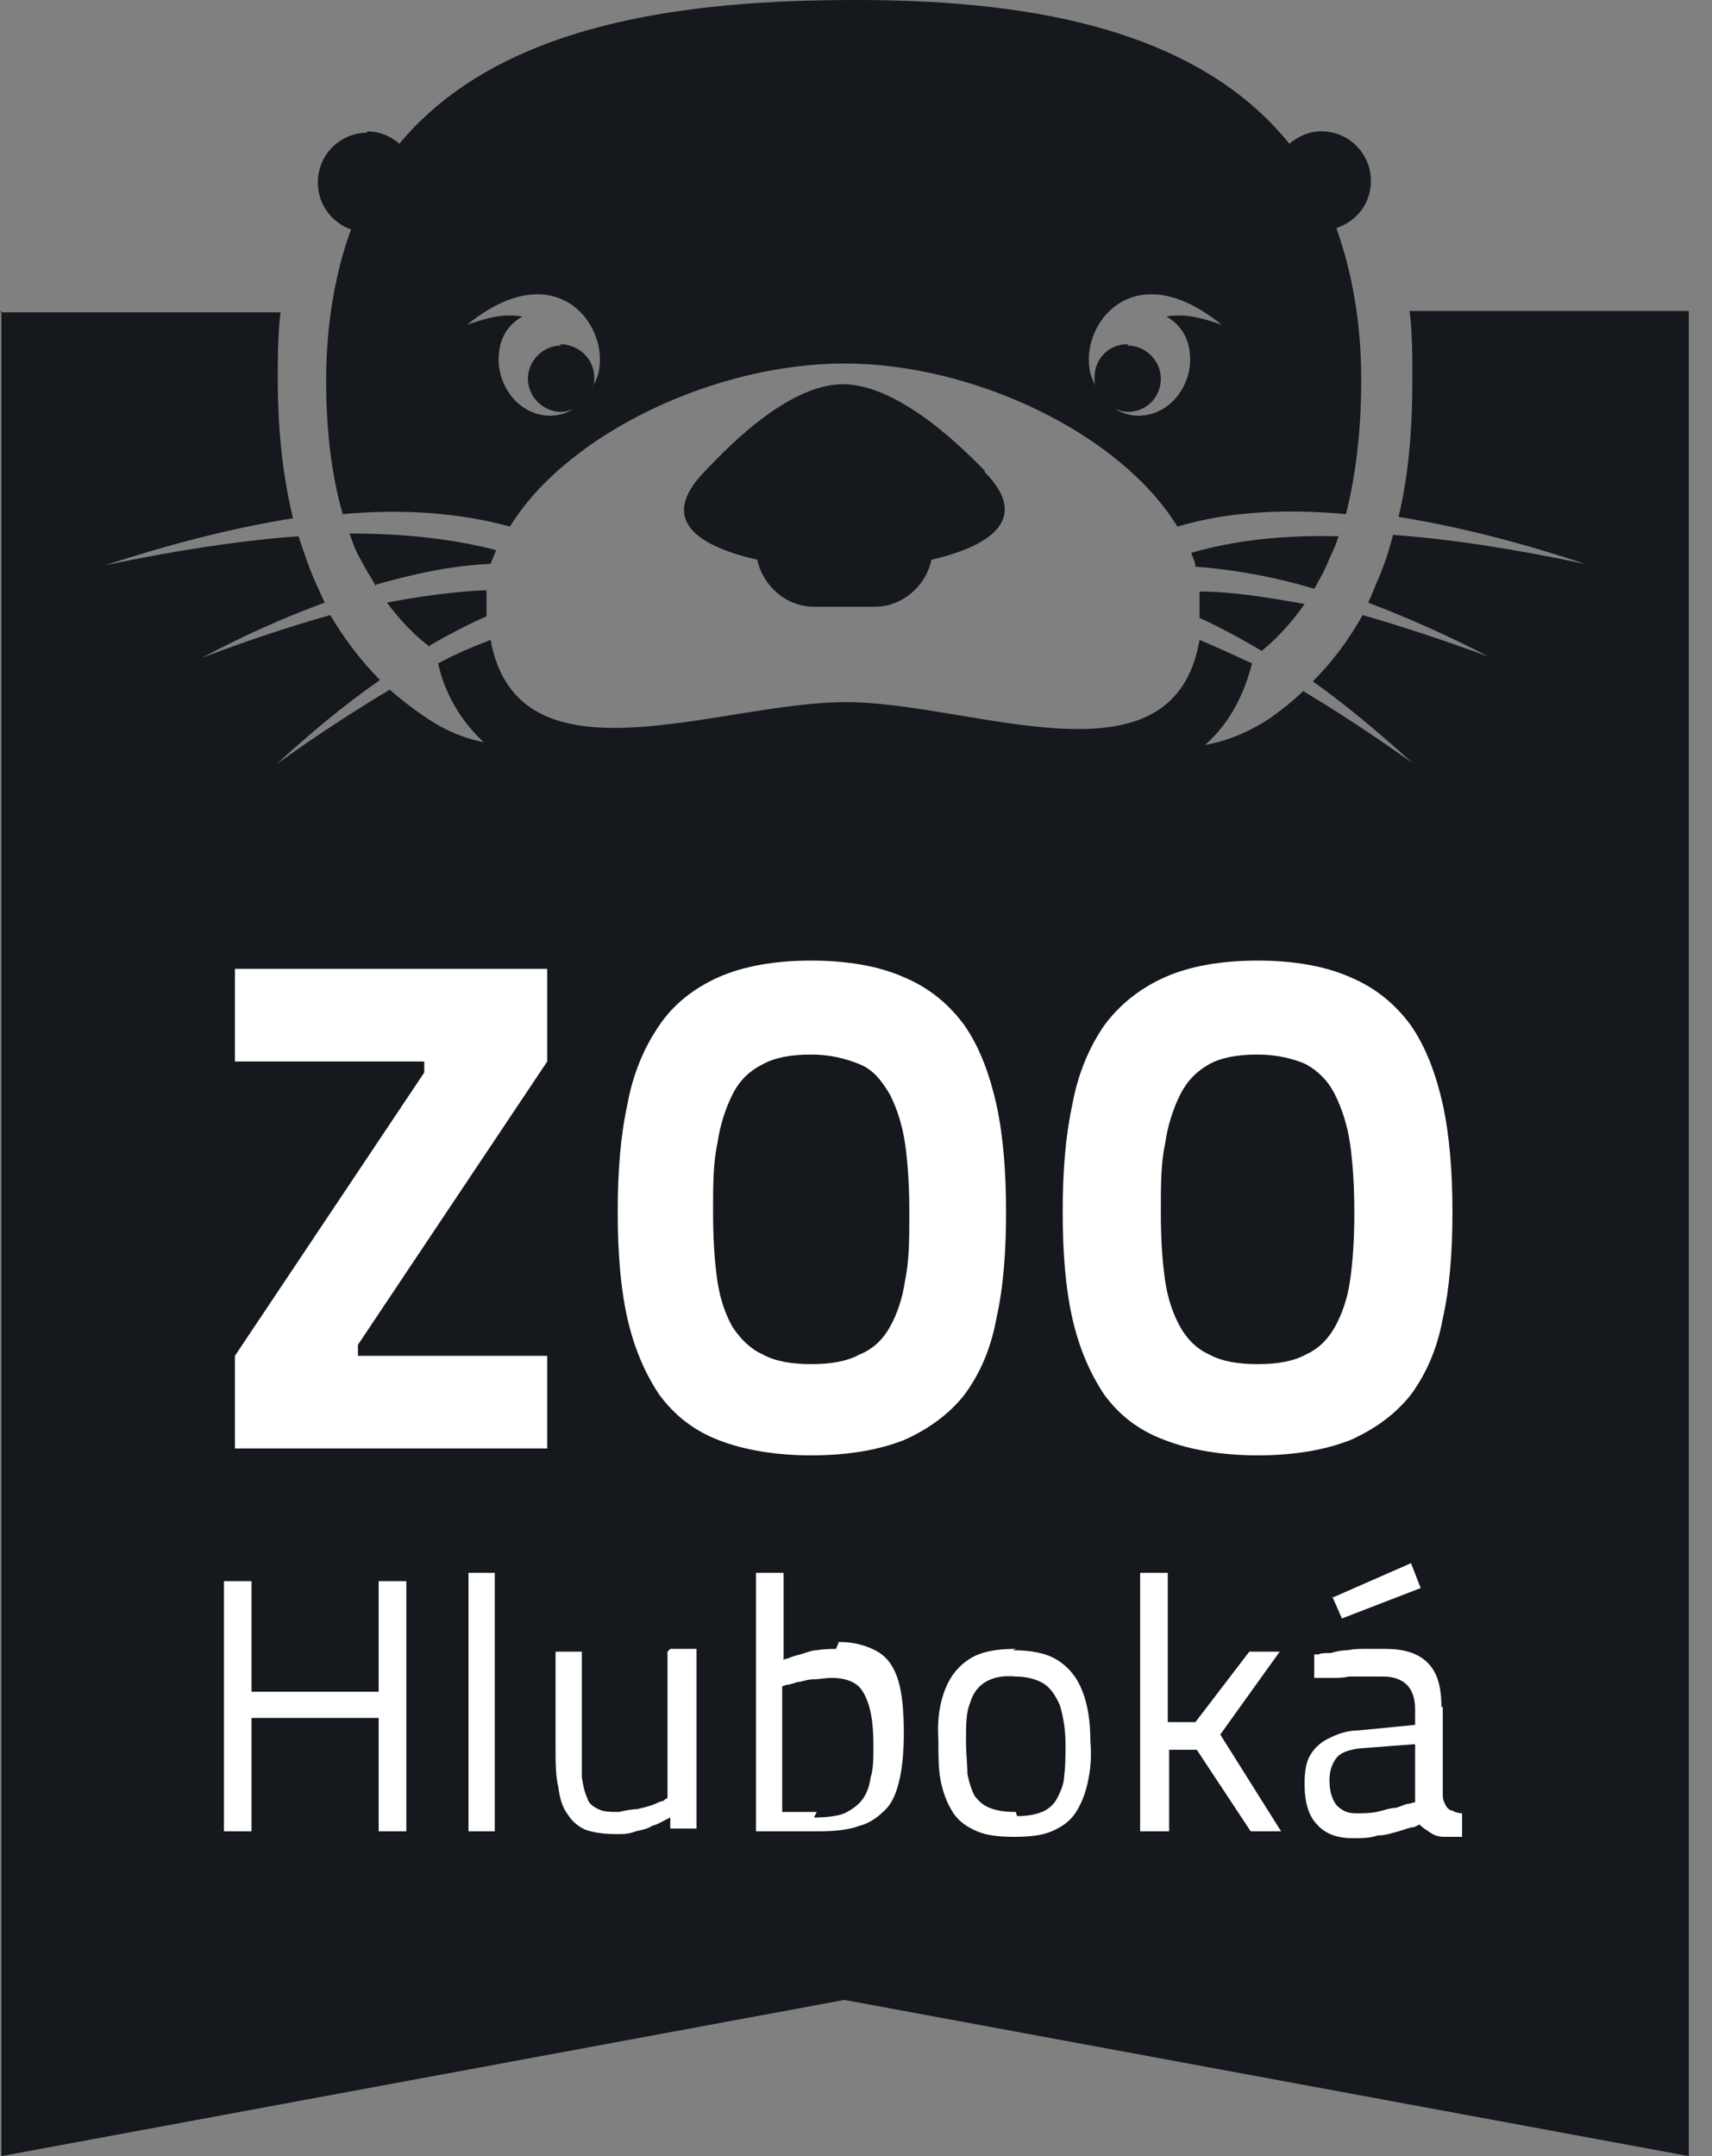 <svg width="54" height="68" viewBox="0 0 54 68" fill="none" xmlns="http://www.w3.org/2000/svg">
<rect x="0" y="0" width="54" height="68" fill="#808080" stroke="none"/>
<path fill-rule="evenodd" clip-rule="evenodd" d="M31.036 14.864C32.605 16.433 31.079 17.262 29.379 17.654C29.205 18.482 28.464 19.136 27.592 19.136H25.674C24.803 19.136 24.062 18.482 23.887 17.654C22.187 17.262 20.662 16.477 22.231 14.864C22.623 14.472 24.715 12.118 26.59 12.118C28.464 12.118 30.644 14.428 31.079 14.864M41.149 19.049C40.756 19.615 40.321 20.095 39.797 20.531C39.144 20.139 38.49 19.79 37.836 19.485C37.836 19.31 37.836 19.18 37.836 19.005C37.836 18.874 37.836 18.744 37.836 18.656C38.838 18.656 39.928 18.831 41.149 19.049ZM42.239 16.869C42.151 17.131 42.064 17.349 41.933 17.61C41.803 17.959 41.628 18.264 41.454 18.569C40.146 18.177 38.882 17.959 37.705 17.872C37.705 17.741 37.618 17.567 37.574 17.436C38.926 17.044 40.451 16.869 42.239 16.913M11.856 18.482C11.682 18.177 11.508 17.915 11.333 17.567C11.203 17.349 11.115 17.087 11.028 16.826C12.772 16.826 14.297 17 15.649 17.349C15.605 17.48 15.518 17.654 15.474 17.785C14.297 17.828 13.077 18.09 11.856 18.439M13.556 20.4C13.033 20.008 12.597 19.528 12.205 19.005C13.338 18.787 14.385 18.656 15.344 18.613C15.344 18.744 15.344 18.831 15.344 18.962C15.344 19.136 15.344 19.31 15.344 19.441C14.733 19.703 14.167 20.008 13.556 20.356M35.569 10.854C34.959 10.854 34.523 11.333 34.523 11.9C34.523 12.031 34.523 12.162 34.61 12.249C34.523 12.118 34.436 11.944 34.392 11.769C34.218 11.028 34.523 10.2 35.09 9.721C35.874 9.067 37.095 9.067 38.533 10.244C37.792 9.982 37.356 9.895 36.79 9.982C37.182 10.2 37.487 10.592 37.531 11.159C37.618 12.031 37.051 12.903 36.223 13.077C35.831 13.164 35.482 13.077 35.177 12.903C35.308 12.946 35.438 12.99 35.569 12.99C36.179 12.99 36.615 12.51 36.615 11.944C36.615 11.377 36.136 10.897 35.569 10.897M17.654 10.854C18.264 10.854 18.744 11.333 18.744 11.9C18.744 12.031 18.744 12.162 18.656 12.249C18.744 12.118 18.831 11.944 18.874 11.769C19.049 11.028 18.744 10.2 18.177 9.721C17.392 9.067 16.172 9.067 14.733 10.244C15.474 9.982 15.91 9.895 16.477 9.982C16.085 10.2 15.779 10.592 15.736 11.159C15.649 12.031 16.215 12.903 17.044 13.077C17.436 13.164 17.785 13.077 18.09 12.903C17.959 12.946 17.828 12.99 17.697 12.99C17.131 12.99 16.651 12.51 16.651 11.944C16.651 11.377 17.131 10.897 17.697 10.897M11.551 4.141C11.944 4.141 12.292 4.272 12.598 4.533C15.78 0.697 21.664 0 26.982 0C31.908 0 37.574 0.697 40.669 4.533C40.931 4.315 41.279 4.141 41.672 4.141C42.544 4.141 43.241 4.838 43.241 5.71C43.241 6.408 42.805 6.974 42.151 7.192C42.631 8.544 42.936 10.113 42.936 11.987C42.936 13.6 42.761 14.995 42.456 16.215C40.538 16.041 38.751 16.128 37.138 16.608C35.351 13.687 30.731 11.464 26.633 11.464C22.536 11.464 17.872 13.687 16.085 16.608C14.515 16.172 12.685 16.041 10.81 16.215C10.462 14.995 10.287 13.6 10.287 12.031C10.287 10.156 10.592 8.544 11.072 7.236C10.462 7.018 10.026 6.451 10.026 5.754C10.026 4.882 10.723 4.185 11.595 4.185M0 9.851H8.849C8.762 10.549 8.762 11.29 8.762 12.031C8.762 13.644 8.936 15.082 9.241 16.346C7.323 16.651 5.318 17.174 3.313 17.828C5.58 17.349 7.628 17.044 9.415 16.913C9.59 17.436 9.764 17.959 9.982 18.439C10.069 18.613 10.156 18.831 10.244 19.005C8.936 19.485 7.672 20.051 6.364 20.749C7.846 20.182 9.197 19.746 10.418 19.398C10.854 20.139 11.377 20.836 11.987 21.446C10.854 22.231 9.764 23.146 8.718 24.105C9.982 23.19 11.203 22.405 12.292 21.751C12.641 22.056 13.033 22.362 13.426 22.623C13.992 23.015 14.603 23.277 15.256 23.408C14.515 22.71 14.036 21.882 13.818 20.923C14.385 20.618 14.908 20.4 15.474 20.182C16.346 24.933 22.667 22.144 26.677 22.144C30.687 22.144 37.008 25.02 37.836 20.182C38.359 20.4 38.926 20.662 39.492 20.923C39.231 21.926 38.795 22.797 38.01 23.495C38.751 23.364 39.449 23.059 40.103 22.623C40.451 22.362 40.8 22.1 41.105 21.795C42.195 22.449 43.328 23.19 44.549 24.062C43.546 23.146 42.456 22.231 41.41 21.49C42.02 20.88 42.544 20.182 42.979 19.398C44.2 19.746 45.508 20.182 46.946 20.705C45.682 20.051 44.418 19.485 43.154 19.005C43.241 18.831 43.328 18.613 43.415 18.395C43.633 17.915 43.808 17.392 43.938 16.869C45.726 17 47.731 17.305 49.997 17.785C48.036 17.131 46.031 16.608 44.113 16.303C44.418 15.039 44.549 13.6 44.549 11.987C44.549 11.246 44.549 10.505 44.462 9.808H53.267V68L26.633 63.074L0.044 68V9.808L0 9.851Z" fill="#15181C"/>
<path d="M39.666 45.9C40.843 45.9 41.802 45.725 42.587 45.42C43.372 45.072 44.026 44.592 44.505 43.982C44.984 43.328 45.333 42.543 45.508 41.584C45.725 40.625 45.813 39.492 45.813 38.228C45.813 36.964 45.725 35.831 45.508 34.828C45.29 33.869 44.984 33.041 44.505 32.343C44.026 31.689 43.415 31.166 42.587 30.818C41.802 30.469 40.8 30.295 39.666 30.295C38.533 30.295 37.531 30.469 36.746 30.818C35.961 31.166 35.307 31.689 34.828 32.343C34.349 33.041 34 33.869 33.825 34.828C33.608 35.831 33.52 36.92 33.52 38.228C33.52 39.492 33.608 40.625 33.825 41.584C34.044 42.543 34.392 43.328 34.828 43.982C35.307 44.636 35.918 45.115 36.746 45.42C37.531 45.725 38.533 45.9 39.666 45.9ZM39.666 43.023C39.056 43.023 38.533 42.936 38.141 42.718C37.749 42.543 37.444 42.238 37.225 41.846C37.008 41.454 36.833 40.974 36.746 40.364C36.659 39.754 36.615 39.056 36.615 38.228C36.615 37.4 36.615 36.702 36.746 36.092C36.833 35.482 37.008 34.959 37.225 34.523C37.444 34.087 37.749 33.782 38.141 33.564C38.533 33.346 39.056 33.259 39.666 33.259C40.277 33.259 40.8 33.389 41.192 33.564C41.584 33.782 41.89 34.087 42.108 34.523C42.325 34.959 42.5 35.482 42.587 36.092C42.674 36.702 42.718 37.443 42.718 38.228C42.718 39.056 42.674 39.754 42.587 40.364C42.5 40.974 42.325 41.454 42.108 41.846C41.89 42.238 41.584 42.543 41.192 42.718C40.8 42.936 40.277 43.023 39.666 43.023ZM25.587 45.9C26.764 45.9 27.723 45.725 28.508 45.42C29.292 45.072 29.946 44.592 30.425 43.982C30.905 43.328 31.254 42.543 31.428 41.584C31.646 40.625 31.733 39.492 31.733 38.228C31.733 36.964 31.646 35.831 31.428 34.828C31.21 33.869 30.905 33.041 30.425 32.343C29.946 31.689 29.336 31.166 28.508 30.818C27.723 30.469 26.72 30.295 25.587 30.295C24.454 30.295 23.451 30.469 22.667 30.818C21.882 31.166 21.228 31.689 20.792 32.343C20.313 33.041 19.964 33.869 19.79 34.828C19.572 35.831 19.485 36.92 19.485 38.228C19.485 39.492 19.572 40.625 19.79 41.584C20.008 42.543 20.356 43.328 20.792 43.982C21.272 44.636 21.882 45.115 22.667 45.42C23.451 45.725 24.454 45.9 25.587 45.9ZM25.587 43.023C24.977 43.023 24.454 42.936 24.061 42.718C23.669 42.543 23.364 42.238 23.102 41.846C22.884 41.454 22.71 40.974 22.623 40.364C22.536 39.754 22.492 39.056 22.492 38.228C22.492 37.4 22.492 36.702 22.623 36.092C22.71 35.482 22.884 34.959 23.102 34.523C23.32 34.087 23.625 33.782 24.061 33.564C24.454 33.346 24.977 33.259 25.587 33.259C26.197 33.259 26.677 33.389 27.113 33.564C27.549 33.738 27.81 34.087 28.072 34.523C28.29 34.959 28.464 35.482 28.551 36.092C28.638 36.702 28.682 37.443 28.682 38.228C28.682 39.056 28.682 39.754 28.551 40.364C28.464 40.974 28.29 41.454 28.072 41.846C27.854 42.238 27.549 42.543 27.113 42.718C26.72 42.936 26.197 43.023 25.587 43.023ZM7.41 33.477H13.382V33.825L7.41 42.761V45.682H17.261V42.761H11.29V42.413L17.261 33.477V30.556H7.41V33.477Z" fill="white"/>
<path d="M42.021 50.346L42.326 51.044L44.811 50.085L44.506 49.3L42.021 50.39V50.346ZM44.636 55.011V56.841C44.636 56.841 44.593 56.841 44.462 56.885C44.331 56.885 44.2 56.972 44.026 57.016C43.852 57.016 43.634 57.103 43.416 57.146C43.198 57.19 42.98 57.19 42.762 57.19C42.501 57.19 42.326 57.103 42.152 56.928C42.021 56.754 41.934 56.493 41.934 56.144C41.934 55.839 42.021 55.621 42.152 55.446C42.283 55.272 42.544 55.185 42.893 55.141L44.593 55.011H44.636ZM45.465 53.834C45.465 53.18 45.334 52.744 45.029 52.439C44.724 52.134 44.288 52.003 43.677 52.003C43.503 52.003 43.285 52.003 43.111 52.003C42.893 52.003 42.718 52.003 42.501 52.046C42.326 52.046 42.108 52.09 41.977 52.134C41.803 52.134 41.672 52.134 41.585 52.177C41.498 52.177 41.454 52.177 41.454 52.177V52.918C41.454 52.918 41.541 52.918 41.629 52.918C41.716 52.918 41.847 52.918 42.021 52.918C42.195 52.918 42.37 52.918 42.544 52.875C42.718 52.875 42.937 52.875 43.111 52.875C43.329 52.875 43.503 52.875 43.634 52.875C43.939 52.875 44.2 52.962 44.375 53.136C44.549 53.31 44.636 53.572 44.636 53.921V54.4L42.849 54.575C42.457 54.575 42.152 54.705 41.89 54.836C41.629 54.967 41.454 55.141 41.324 55.359C41.193 55.577 41.149 55.882 41.149 56.275C41.149 56.841 41.28 57.277 41.541 57.539C41.803 57.844 42.195 57.975 42.675 57.975C42.936 57.975 43.198 57.975 43.459 57.887C43.721 57.887 43.939 57.8 44.113 57.757C44.288 57.713 44.462 57.626 44.593 57.626C44.724 57.582 44.767 57.539 44.767 57.539C44.854 57.626 44.985 57.713 45.116 57.8C45.247 57.888 45.377 57.931 45.552 57.931C45.726 57.931 45.9 57.931 46.118 57.931V57.19C46.118 57.19 45.944 57.19 45.813 57.103C45.726 57.103 45.639 57.016 45.595 56.928C45.552 56.841 45.508 56.754 45.508 56.623V53.834H45.465ZM36.877 57.757V55.185H37.749L39.449 57.757H40.408L38.49 54.705L40.365 52.09H39.406L37.706 54.313H36.834V49.605H35.962V57.757H36.834H36.877ZM32.039 57.146C31.69 57.146 31.429 57.103 31.211 57.016C30.993 56.928 30.862 56.798 30.731 56.623C30.644 56.449 30.557 56.188 30.513 55.926C30.513 55.621 30.47 55.316 30.47 54.923C30.47 54.4 30.47 54.008 30.6 53.703C30.688 53.398 30.862 53.18 31.08 53.049C31.298 52.918 31.603 52.831 32.039 52.875C32.388 52.875 32.693 52.962 32.911 53.093C33.129 53.223 33.303 53.485 33.434 53.79C33.521 54.095 33.608 54.487 33.608 55.011C33.608 55.403 33.608 55.708 33.565 56.013C33.565 56.275 33.434 56.536 33.347 56.711C33.259 56.885 33.085 57.059 32.867 57.146C32.649 57.234 32.388 57.277 32.083 57.277M32.039 52.003C31.429 52.003 30.949 52.09 30.6 52.308C30.252 52.526 29.99 52.831 29.816 53.267C29.642 53.703 29.554 54.226 29.598 54.88C29.598 55.403 29.598 55.839 29.685 56.231C29.772 56.623 29.903 56.928 30.077 57.19C30.252 57.452 30.513 57.626 30.819 57.757C31.124 57.888 31.516 57.931 31.995 57.931C32.475 57.931 32.867 57.888 33.172 57.757C33.477 57.626 33.739 57.452 33.913 57.19C34.088 56.928 34.218 56.623 34.306 56.231C34.393 55.839 34.437 55.446 34.393 54.923C34.393 54.27 34.306 53.746 34.131 53.31C33.957 52.875 33.695 52.569 33.347 52.352C32.998 52.134 32.518 52.046 31.952 52.046M25.762 57.146C25.762 57.146 25.588 57.146 25.457 57.146C25.326 57.146 25.239 57.146 25.108 57.146C24.977 57.146 24.89 57.146 24.803 57.146C24.716 57.146 24.672 57.146 24.672 57.146V53.18C24.672 53.18 24.716 53.18 24.803 53.136C24.89 53.136 25.021 53.093 25.152 53.049C25.282 53.049 25.457 52.962 25.675 52.962C25.849 52.962 26.023 52.918 26.241 52.918C26.59 52.918 26.852 53.005 27.026 53.136C27.201 53.267 27.331 53.529 27.419 53.834C27.506 54.139 27.549 54.531 27.549 55.054C27.549 55.446 27.549 55.795 27.462 56.057C27.418 56.362 27.331 56.58 27.201 56.754C27.07 56.928 26.895 57.059 26.634 57.19C26.416 57.277 26.067 57.321 25.675 57.321M26.372 52.003C26.372 52.003 25.98 52.003 25.762 52.046C25.588 52.046 25.413 52.134 25.239 52.177C25.065 52.221 24.934 52.264 24.847 52.308C24.759 52.308 24.716 52.352 24.716 52.352V49.605H23.844V57.757C23.844 57.757 23.888 57.757 23.975 57.757C24.062 57.757 24.193 57.757 24.323 57.757C24.454 57.757 24.629 57.757 24.803 57.757C24.977 57.757 25.152 57.757 25.326 57.757C25.5 57.757 25.631 57.757 25.806 57.757C26.329 57.757 26.765 57.713 27.113 57.582C27.462 57.495 27.724 57.277 27.942 57.059C28.16 56.841 28.29 56.493 28.378 56.1C28.465 55.708 28.508 55.228 28.508 54.662C28.508 54.008 28.465 53.441 28.334 53.005C28.203 52.569 27.985 52.264 27.68 52.09C27.375 51.916 26.983 51.785 26.459 51.785M21.054 52.09V56.711C21.054 56.711 21.011 56.711 20.924 56.798C20.836 56.798 20.706 56.885 20.575 56.928C20.444 56.972 20.27 57.016 20.095 57.059C19.921 57.059 19.703 57.103 19.529 57.146C19.267 57.146 19.049 57.146 18.875 57.059C18.7 56.972 18.57 56.885 18.526 56.711C18.439 56.536 18.395 56.318 18.352 56.057C18.352 55.795 18.352 55.446 18.352 55.054V52.09H17.523V55.054C17.523 55.577 17.524 56.013 17.611 56.362C17.654 56.711 17.741 57.016 17.916 57.234C18.047 57.452 18.265 57.626 18.483 57.713C18.744 57.8 19.049 57.844 19.442 57.844C19.659 57.844 19.834 57.844 20.052 57.757C20.27 57.713 20.444 57.669 20.575 57.582C20.749 57.539 20.88 57.452 20.967 57.408C21.054 57.364 21.142 57.321 21.142 57.321V57.669H21.97V52.003H21.142L21.054 52.09ZM14.777 57.757H15.606V49.605H14.777V57.757ZM11.944 57.757H12.816V49.867H11.944V53.354H7.934V49.867H7.062V57.757H7.934V54.182H11.944V57.757Z" fill="white"/>
</svg>
